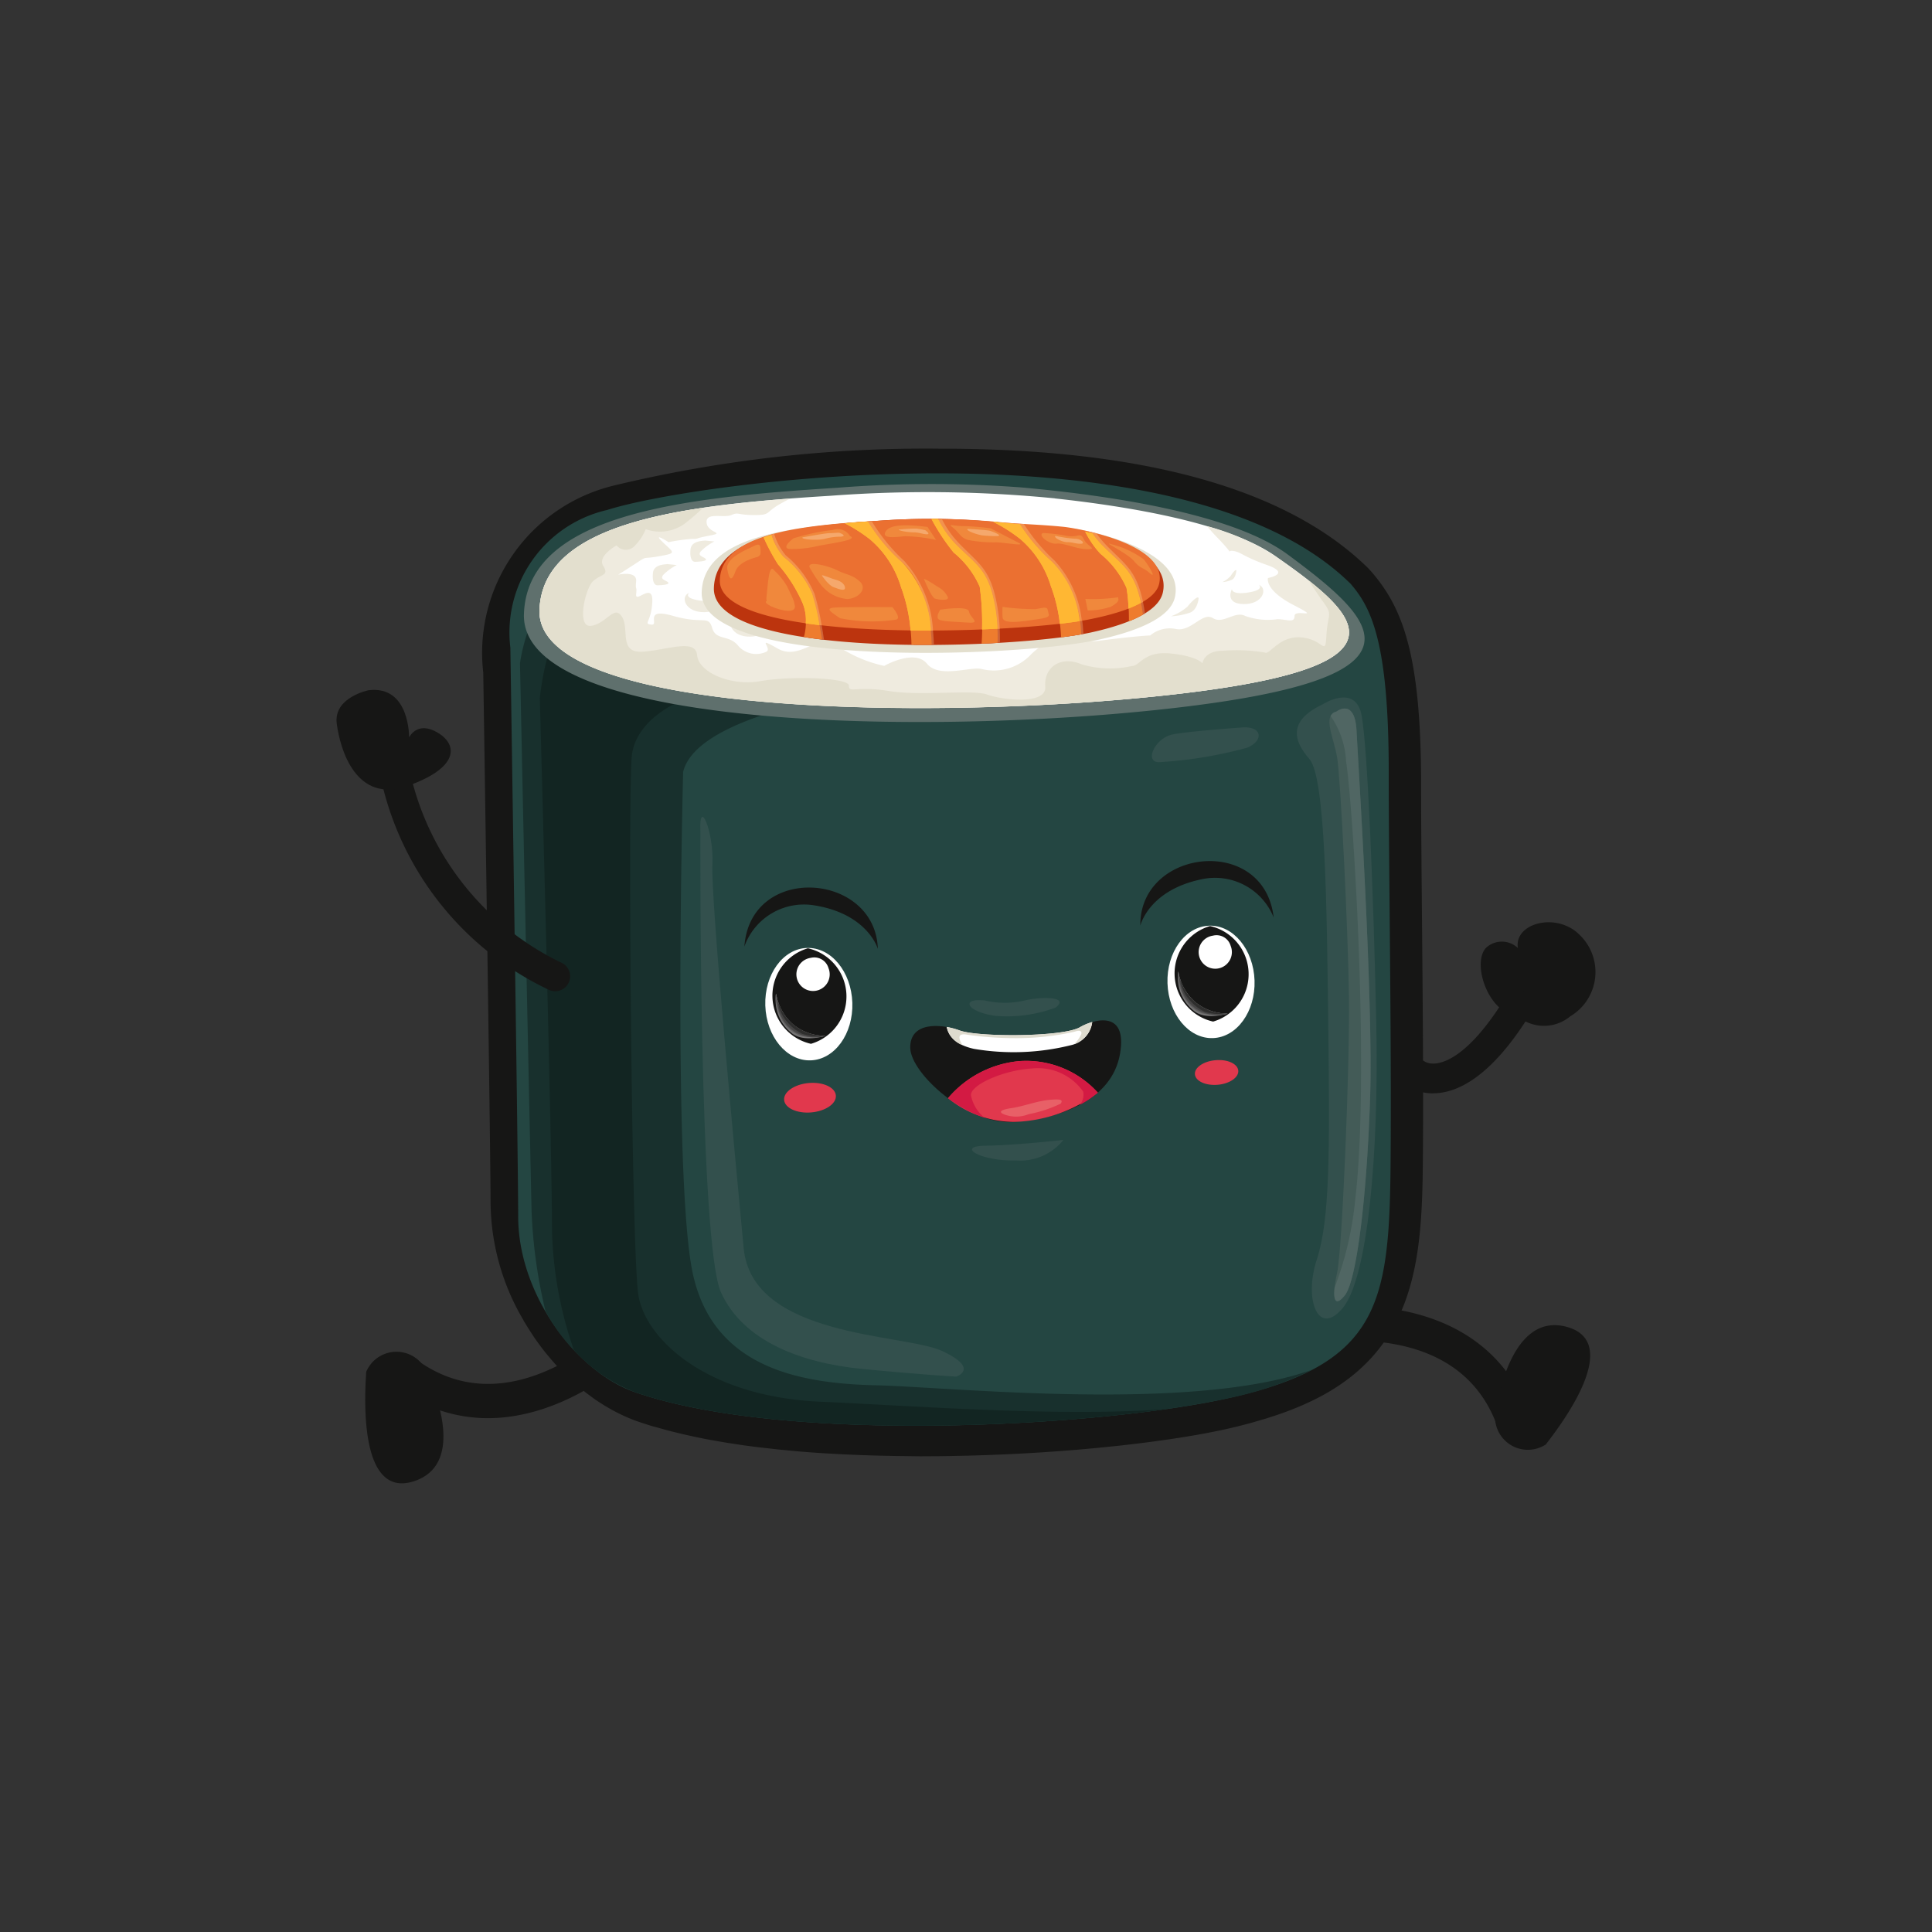 <svg xmlns="http://www.w3.org/2000/svg" xmlns:xlink="http://www.w3.org/1999/xlink" width="100" height="100" viewBox="0 0 100 100">
  <rect x="0" y="0" width="100" height="100" fill="#333333" stroke="none"/>
  <defs>
    <clipPath id="clip-path">
      <rect id="Rechteck_1170" data-name="Rechteck 1170" width="65.164" height="53.553" fill="none"/>
    </clipPath>
    <clipPath id="clip-Icon-sushi-3">
      <rect width="100" height="100"/>
    </clipPath>
  </defs>
  <g id="Icon-sushi-3" clip-path="url(#clip-Icon-sushi-3)">
    <g id="Gruppe_5874" data-name="Gruppe 5874" transform="translate(17.418 23.224)">
      <g id="Gruppe_5868" data-name="Gruppe 5868" clip-path="url(#clip-path)">
        <path id="Pfad_7277" data-name="Pfad 7277" d="M36.342,52.14c-.272,0-.534-.008-.8-.014-.2,0-1.15-.031-1.15-.031l-.986-.041L32.419,52l-.488-.032-.466-.034-.514-.042L30,51.8l-.963-.108c-.283-.034-.57-.071-.854-.111,0,0-.735-.11-.9-.138l-.406-.069-.483-.086c-.135-.025-.271-.052-.406-.08-.156-.031-.315-.064-.472-.1l-.379-.084c-.162-.037-.321-.076-.479-.115-.134-.033-.248-.061-.359-.091-.17-.045-.34-.093-.511-.142L23.5,50.6c-.273-.083-.533-.167-.785-.254-.227-.079-.455-.171-.717-.291l-.245-.117c-.183-.091-.337-.173-.49-.262-.057-.031-.1-.059-.154-.087l-.153-.093-.075-.049c-.141-.088-.28-.179-.419-.277l-.051-.038.029.02-.087-.062,0,0-.26-.193c-.087-.067-.172-.135-.257-.2-.052-.043-.114-.094-.174-.146-.077-.065-.166-.141-.255-.221l-.325-.3c-.122-.118-.236-.236-.349-.355-.036-.035-.078-.078-.119-.122l-.06-.065c-.158-.172-.312-.352-.463-.535-.024-.027-.065-.075-.106-.124-.211-.263-.407-.527-.591-.793-.031-.043-.07-.1-.108-.165-.127-.19-.257-.392-.382-.6-.03-.047-.059-.095-.086-.142l-.008-.023a12.153,12.153,0,0,1-1.7-6.038c0-2.65-.347-25.4-.379-27.481A8.907,8.907,0,0,1,21.524,1.9,68.871,68.871,0,0,1,38.423,0C48.9,0,56.331,2.073,60.511,6.162l.156.166c1.651,1.89,2.607,4.306,2.607,11.062,0,1.976.023,4.463.047,7.1.034,3.749.074,8,.051,11.526-.032,5.259-.062,10.228-5.279,13.03l0,0c-.06.032-.408.207-.408.207-.122.06-.246.117-.372.174l-.21.094c-.126.055-.25.106-.376.156-.1.039-.171.069-.25.1s-.409.15-.409.15l-.22.077c-.105.036-.42.137-.42.137l-.244.077s-.564.164-.681.2l-.326.085c-.127.033-.253.066-.385.1-.229.056-.473.112-.724.167-.875.191-1.9.372-3.061.537h0c-.747.107-1.549.207-2.383.3l-1.113.113c-.216.021-.938.085-.938.085-.211.018-.938.075-.938.075-.227.017-.934.065-.934.065q-.964.063-1.944.107l-.975.039-.976.03-1,.02-.468.007-1,.006Z" transform="translate(-7.136)" fill="#161615" fill-rule="evenodd"/>
        <path id="Pfad_7278" data-name="Pfad 7278" d="M106.853,92.928a.886.886,0,0,1-.826-.569c-2.248-5.862-10.14-4.006-10.219-3.986a.886.886,0,0,1-.421-1.722c3.273-.8,10.053-.769,12.293,5.073a.887.887,0,0,1-.827,1.2" transform="translate(-46.003 -41.909)" fill="#161615"/>
        <path id="Pfad_7279" data-name="Pfad 7279" d="M116.6,92.933s.607-5.466,3.7-4.635-.605,5.467-1.074,6.089a1.7,1.7,0,0,1-2.629-1.454" transform="translate(-56.633 -42.846)" fill="#161615" fill-rule="evenodd"/>
        <path id="Pfad_7280" data-name="Pfad 7280" d="M10.554,92.255a7.822,7.822,0,0,1-4.571-1.479A.886.886,0,0,1,7,89.325c5.142,3.6,10.645-2.35,10.7-2.41a.886.886,0,1,1,1.311,1.192c-1.6,1.758-4.869,4.148-8.457,4.148" transform="translate(-2.723 -42.075)" fill="#161615"/>
        <path id="Pfad_7281" data-name="Pfad 7281" d="M5.93,91.661s2.554,4.871-.478,5.912S2.9,92.7,2.938,91.926a1.7,1.7,0,0,1,2.993-.265" transform="translate(-1.402 -44.143)" fill="#161615" fill-rule="evenodd"/>
        <path id="Pfad_7282" data-name="Pfad 7282" d="M117.088,52.542a2.118,2.118,0,0,0,2.7-.01,2.664,2.664,0,0,0,.517-4.189c-1.194-1.243-3.43-.642-3.224.652a1.207,1.207,0,0,0-1.626-.031c-.771.734.024,3.38,1.632,3.579" transform="translate(-55.934 -23.15)" fill="#161615" fill-rule="evenodd"/>
        <path id="Pfad_7283" data-name="Pfad 7283" d="M106.073,58.749a2.422,2.422,0,0,1-1.154-.278c-2.1-1.135-3.25-4.808-3.375-5.223a.772.772,0,0,1,1.48-.442c.287.959,1.321,3.6,2.629,4.307.595.32,2.14-.025,4.172-3.358a.772.772,0,0,1,1.318.8c-2.108,3.457-3.917,4.19-5.07,4.19" transform="translate(-49.306 -25.381)" fill="#161615"/>
        <path id="Pfad_7284" data-name="Pfad 7284" d="M60.92,8.152c1.059,1.212,2.011,2.918,2.011,9.736,0,5.166.145,13.473.1,19.788-.046,7.751-.439,10.926-8.531,12.7-6.576,1.438-22.775,2.385-30.616-.35-2.948-1.025-6.012-5-6.012-9.086,0-3-.405-29.438-.405-29.438a6.506,6.506,0,0,1,5-7.124c4.8-1.534,29.7-4.78,38.448,3.776" transform="translate(-8.469 -1.203)" fill="#244642" fill-rule="evenodd"/>
        <path id="Pfad_7285" data-name="Pfad 7285" d="M59.539,53.955A17.7,17.7,0,0,1,55,55.487c-6.576,1.438-22.775,2.385-30.616-.35a9.371,9.371,0,0,1-4.606-4.171,26.3,26.3,0,0,1-.722-5.193c-.087-3.839-.6-28.338-.6-28.338s.345-2.953,2.154-4.23,8.183,4.033,8.183,4.033l8.1,1.575s-9.217,1.082-9.992,4.23c0,0-.545,21,.489,25.916s5.5,5.742,9.475,5.836,16.525,1.434,22.684-.839" transform="translate(-8.96 -6.317)" fill="#18302d" fill-rule="evenodd"/>
        <path id="Pfad_7286" data-name="Pfad 7286" d="M52.94,58.456c-7.636,1.091-20.766,1.495-27.584-.882a8.048,8.048,0,0,1-3.139-2.186,20.253,20.253,0,0,1-1.128-6.2c0-4.706-.63-27.532-.63-27.532s.286-2.812,1.089-3.531,6.526,2.55,6.526,2.55l-.128,1.045s-2.51.918-2.723,2.93-.012,25.585.332,27.875,3.493,5.3,9.447,5.557c4.808.213,12.564.806,17.937.374" transform="translate(-9.937 -8.753)" fill="#122522" fill-rule="evenodd"/>
        <path id="Pfad_7287" data-name="Pfad 7287" d="M44.644,3.734c4.422.4,10.857,1.335,13.735,3.458,4.6,3.395,7.571,6.219-4.707,7.815S18.657,16.5,18.861,10.287C19.03,5.14,26.934,4.26,35.049,3.751a61.987,61.987,0,0,1,9.594-.017" transform="translate(-9.16 -1.726)" fill="#5f706d" fill-rule="evenodd"/>
        <path id="Pfad_7288" data-name="Pfad 7288" d="M39.089,13.144s-.328.262.544.4.854-.17.854-.17.394.754-.607.771-1.267-.808-.79-1" transform="translate(-18.874 -6.384)" fill="#efebdf" fill-rule="evenodd"/>
        <path id="Pfad_7289" data-name="Pfad 7289" d="M47.108,4.706c4.046.439,8.983,1.3,11.373,2.961,4.433,3.09,7.29,5.655-4.532,7.1s-33.719,1.36-33.522-4.289c.16-4.571,7.429-5.44,15.053-5.909a67.343,67.343,0,0,1,11.628.133" transform="translate(-9.921 -2.131)" fill="#fff" fill-rule="evenodd"/>
        <path id="Pfad_7290" data-name="Pfad 7290" d="M54.98,6.447a12.479,12.479,0,0,1,3.5,1.529c4.433,3.088,7.29,5.653-4.532,7.1s-33.718,1.36-33.522-4.289c.146-4.155,6.168-5.251,12.988-5.77-.139.067-.32.16-.553.293-.785.45-.442.563-1.326.563s-.787-.169-1.18,0-1.327-.169-1.279.391,1.032.507.147.674-.491.169-.884.169a9.03,9.03,0,0,0-1.23.17s-.885-.563-.3,0,.739.561-.2.73-.541-.056-1.228.391-.886.563-.886.563.984-.223.935.336.049.17,0,.674.883-.674.836.393-.492,1.124-.05,1.18-.442-.9,1.131-.45,1.819-.056,2.015.617.836.338,1.327.9a1.231,1.231,0,0,0,1.475.339c.344-.169-.59-.843.589-.169s2.164-.9,3.048-.17A6.914,6.914,0,0,0,38.27,13.68s1.575-.9,2.213-.113,2.31.113,2.851.28a2.642,2.642,0,0,0,2.558-.785c1.032-.956,2.114-1.35,2.654-.956s.247.336,1.671.17,1.819-.17,1.819-.17a1.573,1.573,0,0,1,1.328-.336c.786.167,1.377-.9,1.917-.563s1.131-.392,1.672-.112a3.477,3.477,0,0,0,1.67.168c.491,0,.886.226.886-.168s1.474.224-.049-.563-1.327-1.4-1.327-1.4,1.229-.224-.05-.674-1.327-.673-1.77-.73.295.45-.786-.673c-.2-.2-.381-.409-.546-.606" transform="translate(-9.921 -2.438)" fill="#efebdf" fill-rule="evenodd"/>
        <path id="Pfad_7291" data-name="Pfad 7291" d="M60.222,9.7c3.206,2.515,3.887,4.584-6.273,5.831C42.126,16.983,20.23,16.9,20.428,11.246c.111-3.2,3.7-4.584,8.46-5.287a11.42,11.42,0,0,1-.978.839,2.185,2.185,0,0,1-1.984.262,2.619,2.619,0,0,1-.554.846.624.624,0,0,1-.956-.005s-1.013.554-.689,1.063-.121.415-.526.786-.89,2.451-.082,2.311S24.3,10.951,24.7,11.6s-.2,1.894,1.094,1.8,2.712-.693,2.792.187,1.741,1.616,3.28,1.338,4.576-.182,4.576.233.365,0,2.064.277,4.331-.092,5.1.187,3.077.553,3-.418.769-1.616,1.862-1.155a5.137,5.137,0,0,0,2.632.091c.406,0,.608-.783,1.984-.647S54.74,14,54.74,14s.081-.646,1.053-.646a8.9,8.9,0,0,1,2.185.092c.244.14.746-.894,1.9-.783s1.217,1.023,1.281-.111.353-1.021-.16-1.717c-.195-.265-.487-.7-.773-1.134" transform="translate(-9.921 -2.894)" fill="#e3dfce" fill-rule="evenodd"/>
        <path id="Pfad_7292" data-name="Pfad 7292" d="M32.583,11.615c-.107.024-.7,0-.745.462s.085.635.233.635.66-.024.554-.146-.447-.146-.256-.389a2.777,2.777,0,0,1,.7-.512Z" transform="translate(-15.46 -5.642)" fill="#efebdf" fill-rule="evenodd"/>
        <path id="Pfad_7293" data-name="Pfad 7293" d="M35.269,14.513s-.328.262.544.395.854-.17.854-.17.394.754-.609.772-1.264-.808-.788-1" transform="translate(-17.019 -7.049)" fill="#efebdf" fill-rule="evenodd"/>
        <path id="Pfad_7294" data-name="Pfad 7294" d="M39.9,16.976s-.33.265.541.395.854-.169.854-.169.394.751-.608.773-1.266-.811-.787-1" transform="translate(-19.269 -8.246)" fill="#efebdf" fill-rule="evenodd"/>
        <path id="Pfad_7295" data-name="Pfad 7295" d="M36.365,9.244c-.105.026-.7,0-.746.465s.086.635.234.635.661-.026.554-.148-.448-.148-.255-.392a2.826,2.826,0,0,1,.7-.512Z" transform="translate(-17.297 -4.49)" fill="#efebdf" fill-rule="evenodd"/>
        <path id="Pfad_7296" data-name="Pfad 7296" d="M91.439,13.693s.328.263-.543.4-.854-.17-.854-.17-.4.753.606.771,1.267-.808.79-1" transform="translate(-43.698 -6.651)" fill="#efebdf" fill-rule="evenodd"/>
        <path id="Pfad_7297" data-name="Pfad 7297" d="M85.414,15.029s-.046.552-.418.722a3.537,3.537,0,0,1-1.013.2,2.771,2.771,0,0,0,.854-.5c.177-.234.567-.615.576-.424" transform="translate(-40.792 -7.275)" fill="#efebdf" fill-rule="evenodd"/>
        <path id="Pfad_7298" data-name="Pfad 7298" d="M89.878,12.245s-.024.353-.213.461a1.452,1.452,0,0,1-.512.131,1.361,1.361,0,0,0,.434-.322c.087-.148.286-.392.292-.269" transform="translate(-43.303 -5.931)" fill="#efebdf" fill-rule="evenodd"/>
        <path id="Pfad_7299" data-name="Pfad 7299" d="M52.374,7.268c1.039.119,2.3.151,3.554.293.835.1,5.887,1.091,5.315,3.57-.206.9-1.5,1.649-3.922,2.184-4.306.947-20.684,1.507-20.568-2.444.084-2.851,4.35-3.392,8.814-3.685a36.981,36.981,0,0,1,6.807.082" transform="translate(-17.851 -3.434)" fill="#e3dfce" fill-rule="evenodd"/>
        <path id="Pfad_7300" data-name="Pfad 7300" d="M52.8,7.259c.984.113,2.184.139,3.371.275.793.092,5.584,1.023,5.043,3.357-.2.846-1.423,1.551-3.721,2.056-4.086.889-19.623,1.419-19.514-2.3.079-2.683,4.127-3.194,8.361-3.468a35.3,35.3,0,0,1,6.46.079" transform="translate(-18.446 -3.434)" fill="#bc340e" fill-rule="evenodd"/>
        <path id="Pfad_7301" data-name="Pfad 7301" d="M55.489,7.273a6.059,6.059,0,0,1,1.046.716,5.387,5.387,0,0,1,1.59,2.538,9.535,9.535,0,0,1,.524,2.655c.384-.05.732-.1,1.034-.16a5.985,5.985,0,0,0-1.5-3.8,9.486,9.486,0,0,1-1.561-1.857c-.4-.026-.779-.056-1.136-.092M60,7.783a4.415,4.415,0,0,0,.684,1,4.9,4.9,0,0,1,1.356,1.842,10.976,10.976,0,0,1,.118,1.693,5.165,5.165,0,0,0,.711-.359,7.587,7.587,0,0,0-.18-.931c-.366-1.407-.932-1.676-1.893-2.68a4.739,4.739,0,0,1-.378-.455c-.144-.04-.284-.079-.419-.112m-4.637,5.7a9.793,9.793,0,0,0-.27-2.52c-.366-1.407-.931-1.676-1.892-2.681a5.07,5.07,0,0,1-.843-1.208h-.32a8.825,8.825,0,0,0,1.05,1.647,4.883,4.883,0,0,1,1.356,1.843,16.971,16.971,0,0,1,.1,2.961c.278-.011.552-.028.82-.042m-3.415.11c-.026-1.083-.307-3.233-1.528-4.337a9.54,9.54,0,0,1-1.687-2.059q-.537.032-1.065.078a6.768,6.768,0,0,1,1.1.747,5.409,5.409,0,0,1,1.591,2.543,10.086,10.086,0,0,1,.542,3.026c.348,0,.7,0,1.046,0m-6.2-2.694a5.149,5.149,0,0,0-1.468-1.946,3.076,3.076,0,0,1-.593-1.086c-.134.035-.267.073-.395.111A9.387,9.387,0,0,0,44,9.354a8.206,8.206,0,0,1,1.269,2.077,3.139,3.139,0,0,1,.082,1.775c.293.043.6.082.906.12a17.522,17.522,0,0,0-.508-2.429" transform="translate(-21.027 -3.435)" fill="#cf6438" fill-rule="evenodd"/>
        <path id="Pfad_7302" data-name="Pfad 7302" d="M53.072,7.237c.962.1,2.137.123,3.3.243.776.082,5.462.908,4.934,2.976-.192.747-1.394,1.378-3.641,1.821-4,.786-19.2,1.256-19.09-2.038.079-2.377,4.039-2.829,8.18-3.072a38.23,38.23,0,0,1,6.318.069" transform="translate(-18.735 -3.435)" fill="#eb7031" fill-rule="evenodd"/>
        <path id="Pfad_7303" data-name="Pfad 7303" d="M55.435,7.246a6.611,6.611,0,0,1,1.088.744,5.387,5.387,0,0,1,1.59,2.538,8.528,8.528,0,0,1,.457,1.958c.379-.046.72-.094,1.019-.143a5.39,5.39,0,0,0-1.414-3.12,9.541,9.541,0,0,1-1.581-1.888c-.406-.026-.8-.052-1.158-.087m4.516.474a4.731,4.731,0,0,0,.72,1.065,4.9,4.9,0,0,1,1.356,1.842,6.708,6.708,0,0,1,.1,1.038,4.913,4.913,0,0,0,.63-.3c-.024-.111-.049-.221-.079-.331-.366-1.407-.932-1.676-1.893-2.68a4.857,4.857,0,0,1-.432-.53c-.137-.037-.272-.068-.4-.1m-4.614,5.032a8.979,8.979,0,0,0-.257-1.791c-.366-1.407-.931-1.676-1.892-2.681a5.07,5.07,0,0,1-.843-1.208h-.32a8.825,8.825,0,0,0,1.05,1.647,4.883,4.883,0,0,1,1.356,1.843,13.911,13.911,0,0,1,.121,2.224c.266-.008.528-.021.785-.034m-3.452.1a5.813,5.813,0,0,0-1.478-3.6,9.458,9.458,0,0,1-1.691-2.066c-.362.022-.723.046-1.079.075a6.567,6.567,0,0,1,1.119.758,5.409,5.409,0,0,1,1.591,2.543,9.1,9.1,0,0,1,.493,2.283c.348,0,.7.006,1.045,0M45.733,10.9a5.149,5.149,0,0,0-1.468-1.946,3.172,3.172,0,0,1-.6-1.114c-.137.035-.271.073-.4.113a10.061,10.061,0,0,0,.721,1.4,8.206,8.206,0,0,1,1.269,2.077,2.468,2.468,0,0,1,.169,1.06c.226.03.458.06.7.087a12.831,12.831,0,0,0-.385-1.682" transform="translate(-21.014 -3.435)" fill="#f2934e" fill-rule="evenodd"/>
        <path id="Pfad_7304" data-name="Pfad 7304" d="M36.615,37.82s-.088,21.313,1.067,23.852,4.176,3.651,7.286,3.957,4.888.4,4.888.4,1.244-.4-.71-1.319-9.849-.663-10.291-5.332S37.148,41.27,37.237,39.545s-.71-3.554-.622-1.725" transform="translate(-17.781 -18)" fill="#33504d" fill-rule="evenodd"/>
        <path id="Pfad_7305" data-name="Pfad 7305" d="M97.984,25.4s1.727-1.117,2.028.6.6,8.838.751,15.791-.451,13.3-1.727,14.843-2.029-.428-1.353-2.487.676-5.49.6-11.929-.15-13.042-.977-13.987-1.127-1.975.676-2.831" transform="translate(-46.947 -12.164)" fill="#33504d" fill-rule="evenodd"/>
        <path id="Pfad_7306" data-name="Pfad 7306" d="M86.612,28.062c1.208-.143,1.257.691.375,1.039a21.945,21.945,0,0,1-4.557.747c-.781,0-.2-1.269.73-1.441s3.451-.346,3.451-.346" transform="translate(-39.861 -13.622)" fill="#33504d" fill-rule="evenodd"/>
        <path id="Pfad_7307" data-name="Pfad 7307" d="M100.287,26.314s.96-.747,1.047.995.873,13.913.7,19.049-.7,9.423-1.309,10.172-.657,0-.393-1.2.654-10.72.61-14.209-.437-11.37-.61-12.417-.786-2.191-.043-2.391" transform="translate(-48.537 -12.704)" fill="#435b57" fill-rule="evenodd"/>
        <path id="Pfad_7308" data-name="Pfad 7308" d="M100.341,26.314s.96-.747,1.047.995.873,13.913.7,19.049-.7,9.423-1.309,10.172c-.459.561-.6.28-.528-.4a17.523,17.523,0,0,0,1.069-4.559c.759-6.443-.1-20.254-.475-22.692a4.45,4.45,0,0,0-.8-2.337.439.439,0,0,1,.3-.23" transform="translate(-48.591 -12.704)" fill="#506663" fill-rule="evenodd"/>
        <path id="Pfad_7309" data-name="Pfad 7309" d="M55.23,7.261c-.122-.016-.244-.029-.366-.039a8.3,8.3,0,0,1,1.4.886,5.186,5.186,0,0,1,1.589,2.442,9,9,0,0,1,.53,2.649c.382-.05.73-.1,1.036-.154a5.735,5.735,0,0,0-1.5-3.751,9.146,9.146,0,0,1-1.664-1.945c-.357-.024-.7-.054-1.024-.088m4.4.469a4.975,4.975,0,0,0,.788,1.145,4.752,4.752,0,0,1,1.355,1.773,10.768,10.768,0,0,1,.118,1.723,6.013,6.013,0,0,0,.724-.346,7.288,7.288,0,0,0-.192-.988c-.368-1.356-.931-1.614-1.891-2.582a4.54,4.54,0,0,1-.521-.629c-.133-.035-.259-.067-.381-.1m-4.537,5.758c-.269.017-.546.031-.825.043a15.5,15.5,0,0,0-.092-2.946A4.74,4.74,0,0,0,52.819,8.81a10.826,10.826,0,0,1-1.146-1.736h.34a5.018,5.018,0,0,0,.92,1.316c.961.969,1.526,1.226,1.893,2.582a9.212,9.212,0,0,1,.267,2.516m-3.412.1c-.01-1.009-.271-3.172-1.529-4.266a9.252,9.252,0,0,1-1.77-2.117q-.6.039-1.193.091a7.946,7.946,0,0,1,1.313.838,5.2,5.2,0,0,1,1.589,2.447,9.491,9.491,0,0,1,.547,3c.35.005.7.007,1.043.005m-6.2-2.686a4.978,4.978,0,0,0-1.468-1.87,3.1,3.1,0,0,1-.621-1.128c-.138.037-.275.078-.405.121a10.59,10.59,0,0,0,.745,1.393,7.814,7.814,0,0,1,1.27,2,2.969,2.969,0,0,1,.07,1.764c.3.048.61.087.929.127a17,17,0,0,0-.519-2.408" transform="translate(-20.878 -3.436)" fill="#ee7c2e" fill-rule="evenodd"/>
        <path id="Pfad_7310" data-name="Pfad 7310" d="M55.23,7.261c-.122-.016-.244-.029-.366-.039a8.3,8.3,0,0,1,1.4.886,5.186,5.186,0,0,1,1.589,2.442,8.116,8.116,0,0,1,.466,1.95c.376-.046.718-.089,1.019-.14a5.156,5.156,0,0,0-1.424-3.066,9.146,9.146,0,0,1-1.664-1.945c-.357-.024-.7-.054-1.024-.088m7.284,4.161c-.027-.129-.058-.259-.092-.385-.368-1.356-.931-1.614-1.891-2.582a4.54,4.54,0,0,1-.521-.629c-.133-.035-.259-.067-.381-.1a4.975,4.975,0,0,0,.788,1.145,4.752,4.752,0,0,1,1.355,1.773,6.794,6.794,0,0,1,.1,1.067,5.573,5.573,0,0,0,.641-.293m-7.429,1.336c-.257.013-.522.026-.789.037a13.386,13.386,0,0,0-.121-2.21A4.74,4.74,0,0,0,52.819,8.81a10.826,10.826,0,0,1-1.146-1.736h.34a5.018,5.018,0,0,0,.92,1.316c.961.969,1.526,1.226,1.893,2.582a8.427,8.427,0,0,1,.26,1.786m-3.447.093a5.535,5.535,0,0,0-1.486-3.524,9.252,9.252,0,0,1-1.77-2.117q-.6.039-1.193.091a7.946,7.946,0,0,1,1.313.838,5.2,5.2,0,0,1,1.589,2.447,8.484,8.484,0,0,1,.5,2.26c.348,0,.7.008,1.047.006m-6.16-1.945a4.978,4.978,0,0,0-1.468-1.87,3.1,3.1,0,0,1-.621-1.128c-.138.037-.275.078-.405.121a10.59,10.59,0,0,0,.745,1.393,7.814,7.814,0,0,1,1.27,2,2.273,2.273,0,0,1,.166,1.052c.23.034.466.065.706.092a11.96,11.96,0,0,0-.391-1.661" transform="translate(-20.878 -3.436)" fill="#ffb733" fill-rule="evenodd"/>
        <path id="Pfad_7311" data-name="Pfad 7311" d="M55.23,7.261c-.122-.016-.244-.029-.366-.039a8.3,8.3,0,0,1,1.4.886,5.186,5.186,0,0,1,1.589,2.442,8.116,8.116,0,0,1,.466,1.95c.376-.046.718-.089,1.019-.14a5.156,5.156,0,0,0-1.424-3.066,9.146,9.146,0,0,1-1.664-1.945c-.357-.024-.7-.054-1.024-.088m7.284,4.161c-.027-.129-.058-.259-.092-.385-.368-1.356-.931-1.614-1.891-2.582a4.54,4.54,0,0,1-.521-.629c-.133-.035-.259-.067-.381-.1a4.975,4.975,0,0,0,.788,1.145,4.752,4.752,0,0,1,1.355,1.773,6.794,6.794,0,0,1,.1,1.067,5.573,5.573,0,0,0,.641-.293m-7.429,1.336c-.257.013-.522.026-.789.037a13.386,13.386,0,0,0-.121-2.21A4.74,4.74,0,0,0,52.819,8.81a10.826,10.826,0,0,1-1.146-1.736h.34a5.018,5.018,0,0,0,.92,1.316c.961.969,1.526,1.226,1.893,2.582a8.427,8.427,0,0,1,.26,1.786m-3.447.093a5.535,5.535,0,0,0-1.486-3.524,9.252,9.252,0,0,1-1.77-2.117q-.6.039-1.193.091a7.946,7.946,0,0,1,1.313.838,5.2,5.2,0,0,1,1.589,2.447,8.484,8.484,0,0,1,.5,2.26c.348,0,.7.008,1.047.006m-6.16-1.945a4.978,4.978,0,0,0-1.468-1.87,3.1,3.1,0,0,1-.621-1.128c-.138.037-.275.078-.405.121a10.59,10.59,0,0,0,.745,1.393,7.814,7.814,0,0,1,1.27,2,2.273,2.273,0,0,1,.166,1.052c.23.034.466.065.706.092a11.96,11.96,0,0,0-.391-1.661" transform="translate(-20.878 -3.436)" fill="#ffb733" fill-rule="evenodd"/>
        <path id="Pfad_7312" data-name="Pfad 7312" d="M71.024,8.484a9.386,9.386,0,0,1,1.211.143c.605.122.731-.213.9.169s.752.527.187.527-1.21-.335-1.586-.287-1-.43-.711-.551" transform="translate(-34.461 -4.121)" fill="#f0883c" fill-rule="evenodd"/>
        <path id="Pfad_7313" data-name="Pfad 7313" d="M77.829,9.579a4.871,4.871,0,0,1,1.712.791c.314.406.669,1.03.314.716s-.481-.215-.815-.621-1.67-1.031-1.211-.887" transform="translate(-37.757 -4.643)" fill="#f0883c" fill-rule="evenodd"/>
        <path id="Pfad_7314" data-name="Pfad 7314" d="M63.889,7.858a13.267,13.267,0,0,0-1.421-.118c-.562,0-.856-.169-.52.1s.353.5.773.621a6.9,6.9,0,0,0,1.461.118c.523.026,1.525.217,1.148.026s-1.441-.743-1.441-.743" transform="translate(-30.02 -3.734)" fill="#f0883c" fill-rule="evenodd"/>
        <path id="Pfad_7315" data-name="Pfad 7315" d="M57.393,7.8l.439.669a8.448,8.448,0,0,0-1.608-.191c-.439.047-1.171.142-1.024-.192s.709-.477,2.193-.286" transform="translate(-26.802 -3.749)" fill="#f0883c" fill-rule="evenodd"/>
        <path id="Pfad_7316" data-name="Pfad 7316" d="M48.568,8.462a.743.743,0,0,0-.893-.317,11.094,11.094,0,0,0-2.03.431c-.276.2-.584.538-.177.555a5.758,5.758,0,0,0,1.477-.167c.8-.151,2.062-.316,1.625-.5" transform="translate(-21.988 -3.938)" fill="#f0883c" fill-rule="evenodd"/>
        <path id="Pfad_7317" data-name="Pfad 7317" d="M40.824,10.312s.244-.036.226-.26.05-.519-.323-.334-1.494.615-1.4,1.21.244.63.422.111,1.072-.726,1.072-.726" transform="translate(-19.1 -4.692)" fill="#f0883c" fill-rule="evenodd"/>
        <path id="Pfad_7318" data-name="Pfad 7318" d="M44.611,15.387c.166.192.184.534-.467.42s-1.236-.495-.785-.495,1.252.075,1.252.075" transform="translate(-20.982 -7.437)" fill="#f0883c" fill-rule="evenodd"/>
        <path id="Pfad_7319" data-name="Pfad 7319" d="M52.872,15.942s.5.59.185.647a8.3,8.3,0,0,1-2.9-.074c-.4-.287-.836-.515-.267-.551s2.987-.022,2.987-.022" transform="translate(-24.098 -7.741)" fill="#f0883c" fill-rule="evenodd"/>
        <path id="Pfad_7320" data-name="Pfad 7320" d="M60.63,16.129s1.437-.228,1.487.094.669.629-.066.573-1.454-.039-1.538-.209.117-.458.117-.458" transform="translate(-29.382 -7.796)" fill="#f0883c" fill-rule="evenodd"/>
        <path id="Pfad_7321" data-name="Pfad 7321" d="M67.011,15.915a12.753,12.753,0,0,0,1.7.119c.358-.05.626-.172.657.067s.239.343-.493.447-1.823.307-1.851-.086.014-.581-.015-.547" transform="translate(-32.548 -7.728)" fill="#f0883c" fill-rule="evenodd"/>
        <path id="Pfad_7322" data-name="Pfad 7322" d="M75.493,15.635a3.952,3.952,0,0,0,1.18-.187c.329-.172.448-.326.4-.426s.195-.086-.434-.019a8.938,8.938,0,0,1-1.269.033Z" transform="translate(-36.61 -7.26)" fill="#f0883c" fill-rule="evenodd"/>
        <path id="Pfad_7323" data-name="Pfad 7323" d="M72.334,8.771a6.408,6.408,0,0,0,1.031.152c.254-.015.552.242.3.257s-.431-.083-.716-.083-.73-.24-.613-.326" transform="translate(-35.124 -4.26)" fill="#f5a86c" fill-rule="evenodd"/>
        <path id="Pfad_7324" data-name="Pfad 7324" d="M63.519,8.07s.894.05,1.079.087.743.271.452.284-.452-.013-.71-.024-1.026-.273-.821-.348" transform="translate(-30.835 -3.92)" fill="#f5a86c" fill-rule="evenodd"/>
        <path id="Pfad_7325" data-name="Pfad 7325" d="M56.625,8.085s.669-.056.862-.043a3.383,3.383,0,0,1,.474.082s.3.211.085.211-.389-.1-.705-.1-.9-.114-.716-.153" transform="translate(-27.487 -3.905)" fill="#f5a86c" fill-rule="evenodd"/>
        <path id="Pfad_7326" data-name="Pfad 7326" d="M46.915,8.7s1.162-.215,1.375-.215.443-.03.505-.018.43.161.088.2a3.159,3.159,0,0,0-.794.1c-.366.117-1.351.044-1.174-.071" transform="translate(-22.777 -4.113)" fill="#f5a86c" fill-rule="evenodd"/>
        <path id="Pfad_7327" data-name="Pfad 7327" d="M47.625,11.818a7.53,7.53,0,0,0,.594.9,1.955,1.955,0,0,0,1.335.7c.594-.034,1.045-.532.653-.9s-.7-.347-1.16-.582-1.669-.546-1.423-.116" transform="translate(-23.116 -5.636)" fill="#f0883c" fill-rule="evenodd"/>
        <path id="Pfad_7328" data-name="Pfad 7328" d="M43.667,12.169a3.55,3.55,0,0,1,.681.848c.145.348.636,1.138.2,1.121s-1.352.039-1.279-.577.121-1.788.4-1.392" transform="translate(-21.015 -5.872)" fill="#f0883c" fill-rule="evenodd"/>
        <path id="Pfad_7329" data-name="Pfad 7329" d="M48.868,12.777s.319.48.595.582.573.213.585.048-.165-.352-.463-.43-.815-.327-.716-.2" transform="translate(-23.73 -6.189)" fill="#f5a86c" fill-rule="evenodd"/>
        <path id="Pfad_7330" data-name="Pfad 7330" d="M59.141,13.156s.371.91.551.974.787.142.659-.1a1.173,1.173,0,0,0-.47-.484c-.19-.115-.85-.559-.741-.393" transform="translate(-28.72 -6.373)" fill="#f0883c" fill-rule="evenodd"/>
        <path id="Pfad_7331" data-name="Pfad 7331" d="M41.046,47.225a3.275,3.275,0,0,1,3.638-2.133c2.763.448,3.272,2.249,3.272,2.249-.127-3.97-6.6-4.445-6.909-.116" transform="translate(-19.937 -21.452)" fill="#161615" fill-rule="evenodd"/>
        <path id="Pfad_7332" data-name="Pfad 7332" d="M45.312,50.248c-1.244.038-2.211,1.375-2.159,2.98s1.1,2.877,2.346,2.838,2.212-1.377,2.159-2.983-1.1-2.876-2.346-2.835" transform="translate(-20.959 -24.406)" fill="#fff" fill-rule="evenodd"/>
        <path id="Pfad_7333" data-name="Pfad 7333" d="M45.707,50.282a2.555,2.555,0,0,0,.159,4.945,2.555,2.555,0,0,0-.159-4.945" transform="translate(-21.308 -24.423)" fill="#161615" fill-rule="evenodd"/>
        <path id="Pfad_7334" data-name="Pfad 7334" d="M44.187,54.853a2.647,2.647,0,0,0,.862,1.578,2.6,2.6,0,0,0,1.7.6s-1.161.378-1.779-.154a2.166,2.166,0,0,1-.786-2.023" transform="translate(-21.431 -26.643)" fill="#757474" fill-rule="evenodd"/>
        <path id="Pfad_7335" data-name="Pfad 7335" d="M44.224,54.853a2.647,2.647,0,0,0,.862,1.578,2.6,2.6,0,0,0,1.7.6s-.058.017-.153.041a2.863,2.863,0,0,1-1.207-.061,1.92,1.92,0,0,1-1.051-1.127,2.3,2.3,0,0,1-.179-.971c.01-.02.015-.039.025-.059" transform="translate(-21.468 -26.643)" fill="#5d5c5c" fill-rule="evenodd"/>
        <path id="Pfad_7336" data-name="Pfad 7336" d="M44.292,55.1a2.645,2.645,0,0,0,.84,1.453,2.59,2.59,0,0,0,1.671.6,1.928,1.928,0,0,1-2.382-1.27,3.3,3.3,0,0,1-.129-.783" transform="translate(-21.513 -26.761)" fill="#464545" fill-rule="evenodd"/>
        <path id="Pfad_7337" data-name="Pfad 7337" d="M44.464,55.732a2.5,2.5,0,0,0,2.287,1.725,2.349,2.349,0,0,1-1.052-.1,2.552,2.552,0,0,1-.982-.893,1.94,1.94,0,0,1-.254-.728" transform="translate(-21.597 -27.07)" fill="#2e2e2d" fill-rule="evenodd"/>
        <path id="Pfad_7338" data-name="Pfad 7338" d="M47.394,51.209a.862.862,0,1,0,.915.527.762.762,0,0,0-.915-.527" transform="translate(-22.846 -24.855)" fill="#fff" fill-rule="evenodd"/>
        <path id="Pfad_7339" data-name="Pfad 7339" d="M87.8,44.41a3.272,3.272,0,0,0-3.73-1.964c-2.74.569-3.166,2.395-3.166,2.395-.053-3.975,6.39-4.741,6.9-.431" transform="translate(-39.298 -20.158)" fill="#161615" fill-rule="evenodd"/>
        <path id="Pfad_7340" data-name="Pfad 7340" d="M66.534,57.885c.553-.326,2.484-1.025,2.064,1.386s-3.128,3.357-5.506,3.52-5.325-2.494-5.351-3.833,1.537-1.275,2.564-.9c.96.35,5.353.344,6.229-.174" transform="translate(-28.045 -27.945)" fill="#161615" fill-rule="evenodd"/>
        <path id="Pfad_7341" data-name="Pfad 7341" d="M68.32,57.968a2.88,2.88,0,0,1,.626-.262A1.4,1.4,0,0,1,67.859,58.9a12.291,12.291,0,0,1-5.033.194c-.943-.207-1.329-.663-1.409-1.132a4.068,4.068,0,0,1,.674.182c.96.35,5.353.344,6.229-.174" transform="translate(-29.831 -28.029)" fill="#fff" fill-rule="evenodd"/>
        <path id="Pfad_7342" data-name="Pfad 7342" d="M68.32,57.968a2.88,2.88,0,0,1,.626-.262,1.362,1.362,0,0,1-.928,1.136,1.682,1.682,0,0,0,.366-.519c.036-.19-.144-.194-.354-.117A13.584,13.584,0,0,1,65,58.54a17.352,17.352,0,0,1-2.479-.172c-.209-.041-.7-.121-.287.532a1.279,1.279,0,0,1-.817-.94,4.068,4.068,0,0,1,.674.182c.96.35,5.353.344,6.229-.174" transform="translate(-29.831 -28.029)" fill="#dedbce" fill-rule="evenodd"/>
        <path id="Pfad_7343" data-name="Pfad 7343" d="M69.3,63.255a7.554,7.554,0,0,1-4.358,1.516,5.442,5.442,0,0,1-3.4-1.229,5.477,5.477,0,0,1,3.662-1.917,5,5,0,0,1,4.091,1.63" transform="translate(-29.892 -29.925)" fill="#e1384d" fill-rule="evenodd"/>
        <path id="Pfad_7344" data-name="Pfad 7344" d="M69.3,63.255a4.891,4.891,0,0,1-.932.634.848.848,0,0,0,.174-.684,2.864,2.864,0,0,0-2.65-1.2c-1.475.083-3.205.854-3.16,1.393a1.987,1.987,0,0,0,.7,1.158,6.913,6.913,0,0,1-1.887-1.011,5.477,5.477,0,0,1,3.662-1.917,5,5,0,0,1,4.091,1.63" transform="translate(-29.892 -29.925)" fill="#d31a43" fill-rule="evenodd"/>
        <path id="Pfad_7345" data-name="Pfad 7345" d="M68.307,66.258a6.676,6.676,0,0,0,1.661-.547c.13-.209-.012-.247-.615-.191s-1.347.339-1.915.421-.717.2-.408.327a1.75,1.75,0,0,0,1.276-.009" transform="translate(-32.481 -31.813)" fill="#e86067" fill-rule="evenodd"/>
        <path id="Pfad_7346" data-name="Pfad 7346" d="M46.321,63.834c-.739.065-1.31.461-1.273.878s.666.708,1.407.643,1.308-.456,1.271-.878-.666-.708-1.405-.643" transform="translate(-21.88 -31.001)" fill="#e1384d" fill-rule="evenodd"/>
        <path id="Pfad_7347" data-name="Pfad 7347" d="M87.458,61.538c-.62.051-1.1.382-1.066.734s.559.59,1.178.538,1.1-.385,1.066-.736-.559-.593-1.177-.536" transform="translate(-41.961 -29.886)" fill="#e1384d" fill-rule="evenodd"/>
        <path id="Pfad_7348" data-name="Pfad 7348" d="M68.693,69.564a2.863,2.863,0,0,1-2.449,1.065c-1.837.048-3.155-.743-1.583-.764s4.032-.3,4.032-.3" transform="translate(-31.067 -33.788)" fill="#33504d" fill-rule="evenodd"/>
        <path id="Pfad_7349" data-name="Pfad 7349" d="M68.165,55.782a7.17,7.17,0,0,1-3.158.426c-1.488-.226-1.761-.934-.5-.791a4.508,4.508,0,0,0,2.1-.012c.74-.175,2.316-.22,1.56.377" transform="translate(-30.943 -26.855)" fill="#33504d" fill-rule="evenodd"/>
        <path id="Pfad_7350" data-name="Pfad 7350" d="M85.789,48.008c-1.244.039-2.212,1.375-2.159,2.981s1.1,2.877,2.347,2.837,2.212-1.378,2.159-2.981-1.1-2.877-2.347-2.838" transform="translate(-40.619 -23.318)" fill="#fff" fill-rule="evenodd"/>
        <path id="Pfad_7351" data-name="Pfad 7351" d="M86.183,48.043a2.555,2.555,0,0,0,.158,4.945,2.555,2.555,0,0,0-.158-4.945" transform="translate(-40.968 -23.335)" fill="#161615" fill-rule="evenodd"/>
        <path id="Pfad_7352" data-name="Pfad 7352" d="M84.663,52.615a2.642,2.642,0,0,0,.865,1.577,2.583,2.583,0,0,0,1.7.6s-1.162.379-1.779-.151a2.174,2.174,0,0,1-.787-2.025" transform="translate(-41.09 -25.556)" fill="#757474" fill-rule="evenodd"/>
        <path id="Pfad_7353" data-name="Pfad 7353" d="M84.7,52.615a2.642,2.642,0,0,0,.865,1.577,2.583,2.583,0,0,0,1.7.6s-.058.02-.153.043a2.931,2.931,0,0,1-1.207-.06,1.916,1.916,0,0,1-1.052-1.128,2.289,2.289,0,0,1-.178-.97c.008-.022.015-.042.024-.061" transform="translate(-41.128 -25.556)" fill="#5d5c5c" fill-rule="evenodd"/>
        <path id="Pfad_7354" data-name="Pfad 7354" d="M84.767,52.859a2.645,2.645,0,0,0,.843,1.451,2.576,2.576,0,0,0,1.668.6A1.928,1.928,0,0,1,84.9,53.641a3.418,3.418,0,0,1-.13-.782" transform="translate(-41.173 -25.674)" fill="#464545" fill-rule="evenodd"/>
        <path id="Pfad_7355" data-name="Pfad 7355" d="M84.944,53.5a2.5,2.5,0,0,0,2.285,1.723,2.355,2.355,0,0,1-1.051-.1,2.54,2.54,0,0,1-.982-.89,1.935,1.935,0,0,1-.252-.728" transform="translate(-41.259 -25.984)" fill="#2e2e2d" fill-rule="evenodd"/>
        <path id="Pfad_7356" data-name="Pfad 7356" d="M87.872,48.974a.86.86,0,1,0,.914.524.758.758,0,0,0-.914-.524" transform="translate(-42.507 -23.769)" fill="#fff" fill-rule="evenodd"/>
        <path id="Pfad_7357" data-name="Pfad 7357" d="M13.5,43.464a.776.776,0,0,1-.3-.059A15.837,15.837,0,0,1,4.515,32.614a.772.772,0,1,1,1.506-.339A14.468,14.468,0,0,0,13.8,41.979a.772.772,0,0,1-.3,1.485" transform="translate(-2.184 -15.384)" fill="#161615"/>
        <path id="Pfad_7358" data-name="Pfad 7358" d="M1.653,24.295S-.162,24.659.012,26.02s1.011,4.152,3.646,3.233,2.665-2.11,1.587-2.759-1.488.245-1.488.245.047-2.71-2.1-2.445" transform="translate(0 -11.791)" fill="#161615" fill-rule="evenodd"/>
      </g>
    </g>
  </g>
</svg>
